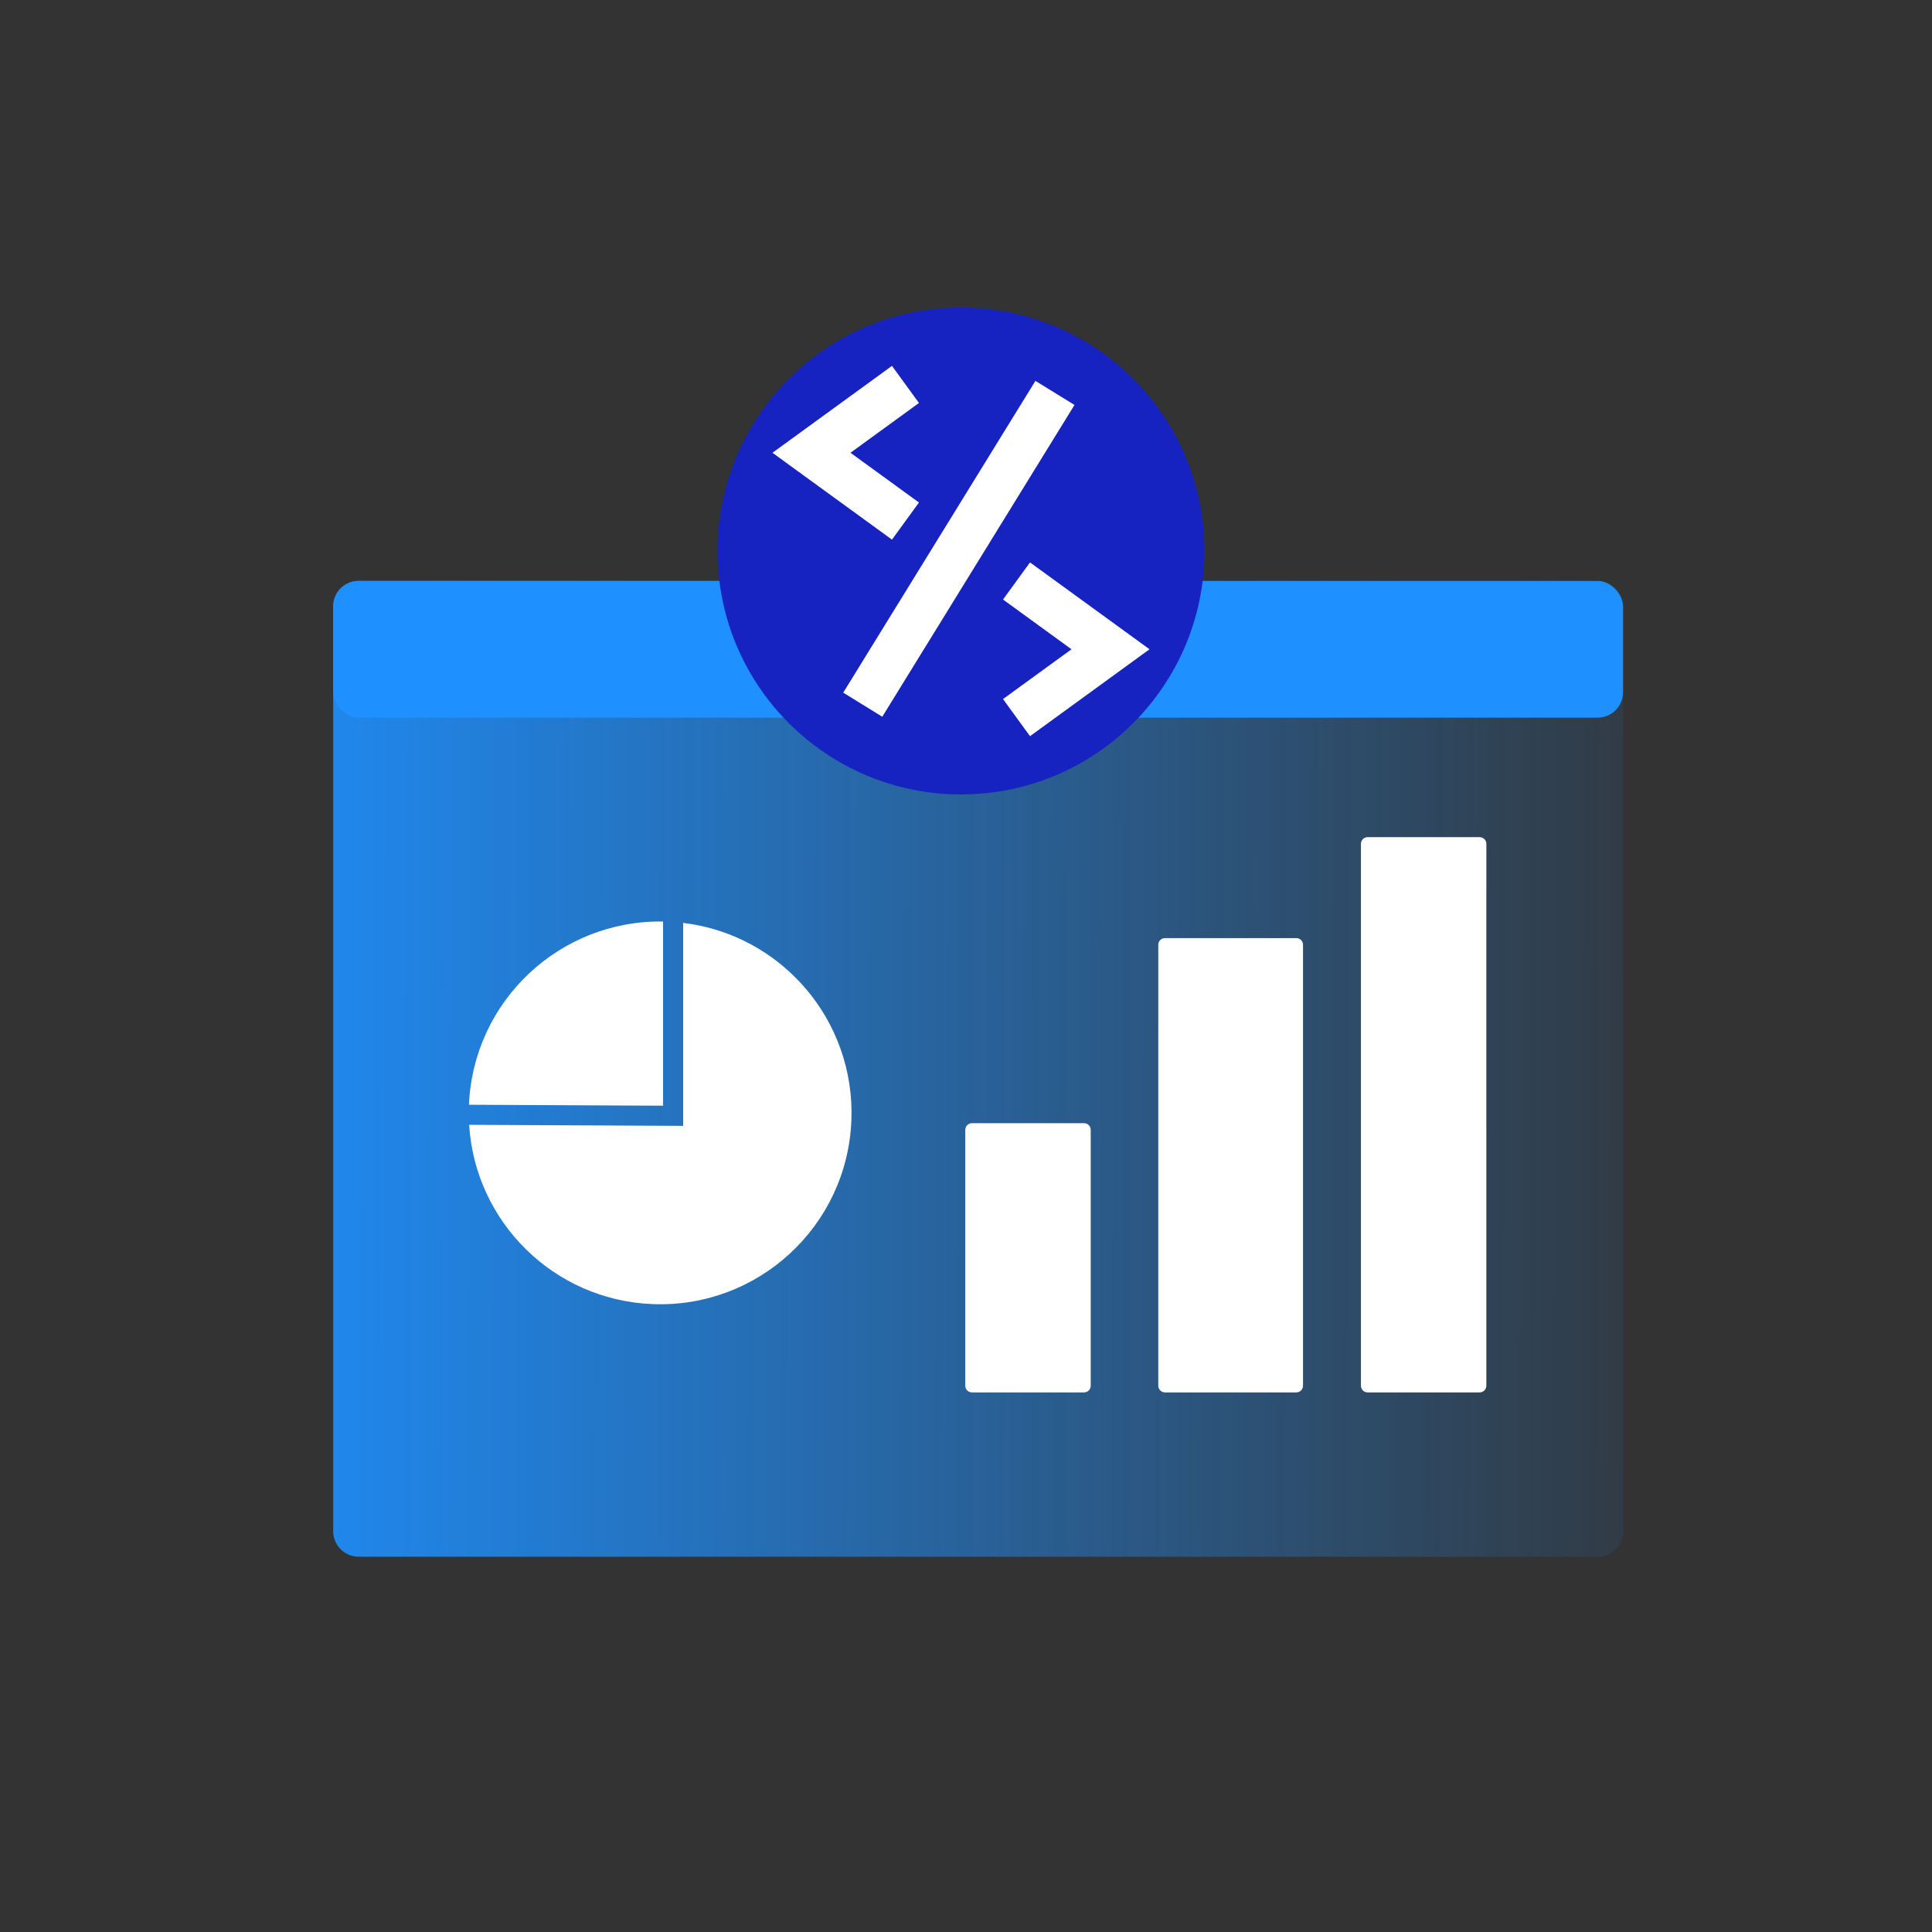 <svg width="48" height="48" viewBox="0 0 48 48" fill="none" xmlns="http://www.w3.org/2000/svg">
<rect x="0" y="0" width="48" height="48" fill="#333333" stroke="none"/>
<g clip-path="url(#clip0_176_53996)">
<path d="M39.699 38.676C40.049 38.676 40.332 38.392 40.332 38.043V15.065C40.332 14.715 40.049 14.432 39.699 14.432L8.911 14.432C8.561 14.432 8.278 14.715 8.278 15.065V38.043C8.278 38.392 8.561 38.676 8.911 38.676L16.251 38.676H39.699Z" fill="url(#paint0_linear_176_53996)"/>
<rect x="8.277" y="14.434" width="32.047" height="3.396" rx="0.632" fill="#1E90FF"/>
<path d="M16.973 27.972L16.973 22.929C19.41 23.221 21.252 25.344 21.152 27.84C21.047 30.463 18.835 32.505 16.211 32.4C13.751 32.301 11.803 30.351 11.656 27.946L16.973 27.972Z" fill="white"/>
<path d="M11.651 27.447C11.761 24.868 13.906 22.855 16.474 22.895L16.474 27.471L11.651 27.447Z" fill="white"/>
<path d="M33.812 34.428C33.812 34.519 33.886 34.594 33.978 34.594H36.762C36.854 34.594 36.928 34.519 36.928 34.428V20.965C36.928 20.873 36.854 20.799 36.762 20.799H33.978C33.886 20.799 33.812 20.873 33.812 20.965V34.428Z" fill="white"/>
<path d="M28.777 34.428C28.777 34.519 28.852 34.594 28.944 34.594H32.207C32.299 34.594 32.373 34.519 32.373 34.428V23.473C32.373 23.381 32.299 23.307 32.207 23.307H28.944C28.852 23.307 28.777 23.381 28.777 23.473V34.428Z" fill="white"/>
<path d="M23.982 34.428C23.982 34.519 24.057 34.594 24.149 34.594H26.933C27.025 34.594 27.099 34.519 27.099 34.428V28.072C27.099 27.98 27.025 27.905 26.933 27.905H24.149C24.057 27.905 23.982 27.98 23.982 28.072V34.428Z" fill="white"/>
<circle cx="23.876" cy="13.689" r="6.049" fill="#1623C1"/>
<path d="M21.435 17.508L26.21 9.762" stroke="white" stroke-width="1.14"/>
<path d="M25.255 14.434L27.59 16.131L25.255 17.829" stroke="white" stroke-width="1.14"/>
<path d="M22.496 9.551L20.161 11.249L22.496 12.946" stroke="white" stroke-width="1.14"/>
</g>
<defs>
<linearGradient id="paint0_linear_176_53996" x1="43.932" y1="29.924" x2="4.457" y2="29.798" gradientUnits="userSpaceOnUse">
<stop stop-color="#1E90FF" stop-opacity="0"/>
<stop offset="1" stop-color="#1E90FF"/>
</linearGradient>
<clipPath id="clip0_176_53996">
<rect width="48" height="48" fill="white"/>
</clipPath>
</defs>
</svg>
